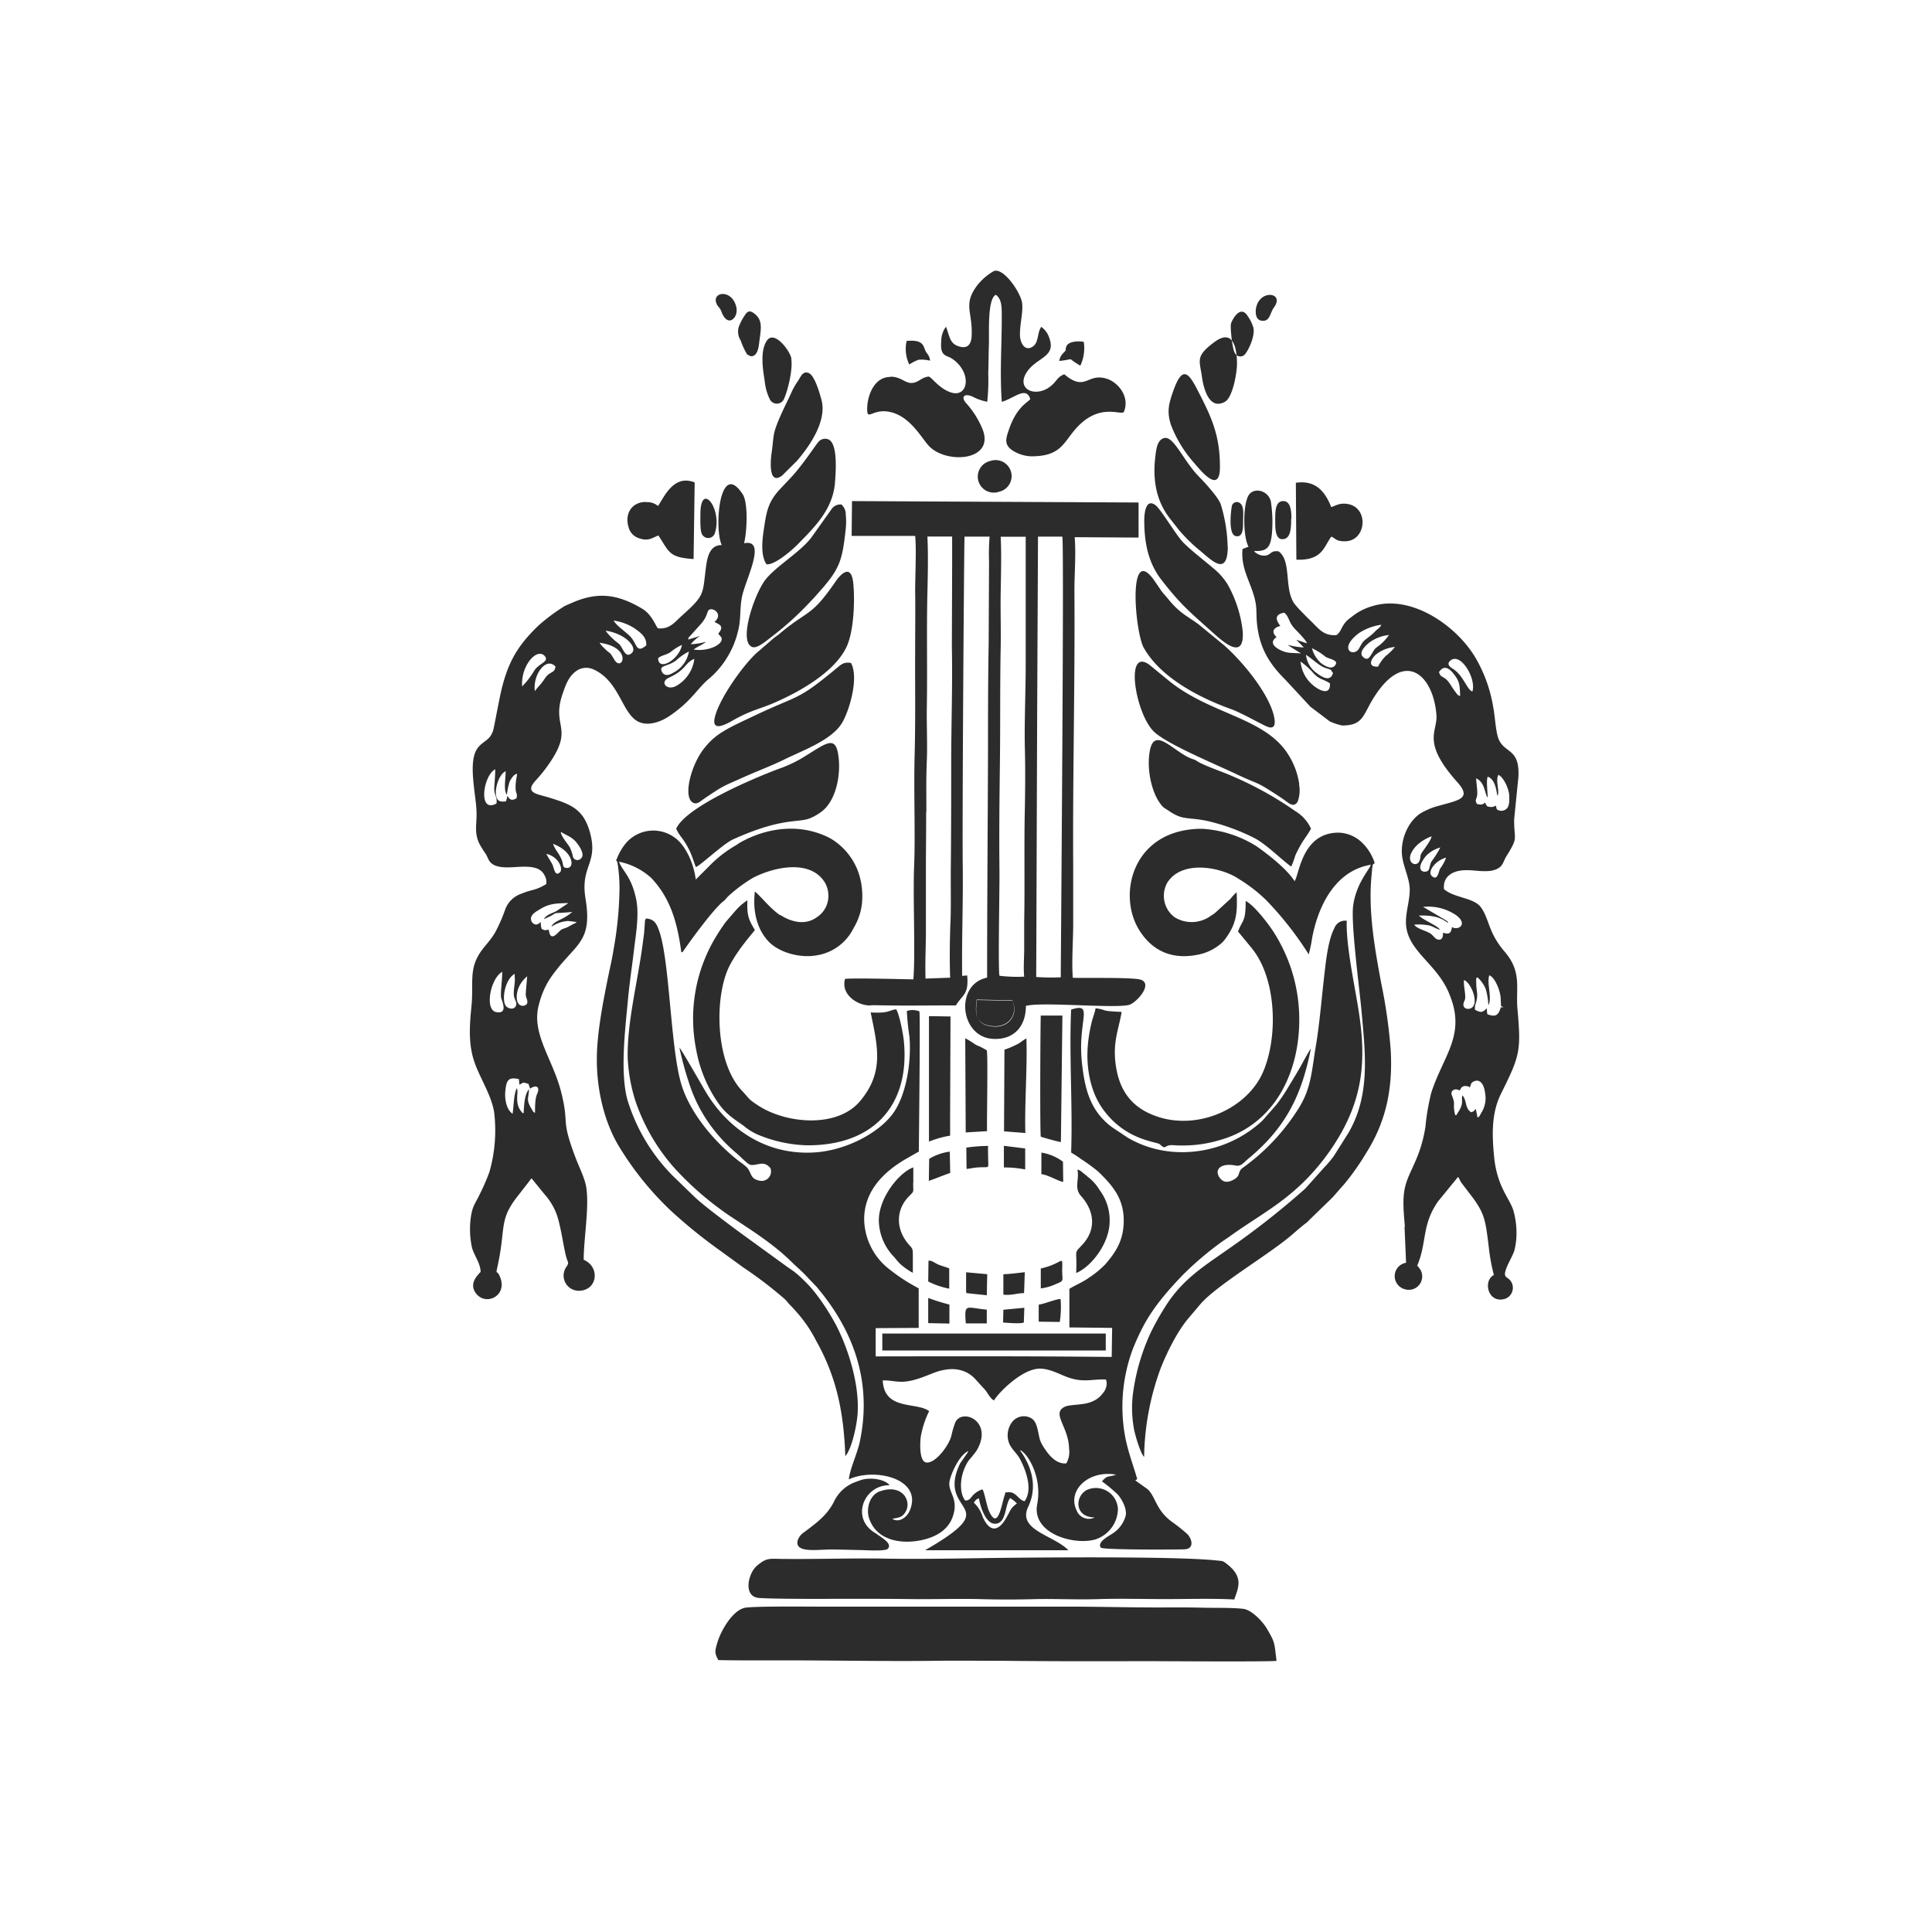 <svg id="Camada_1" data-name="Camada 1" xmlns="http://www.w3.org/2000/svg" viewBox="0 0 410 410"><defs><style>.cls-1{fill:#2c2c2c;fill-rule:evenodd;}</style></defs><path class="cls-1" d="M266.62,65.06c-.33,1.38-.16,3.23,1.68,3,1.24-.18,1.27-1.75,2.06-2.83,2.3-3.16-2.86-3.83-3.74-.13Zm-88.16,42a2.23,2.23,0,0,0-2,1l-4,5.62c-2.17,3.22-7.67,6.36-10,9.31s-5.89,13.33-2.76,14.33c1.11.36,3.34-1.68,4.1-2.22a65.68,65.68,0,0,0,8.41-7.68c.74-.74.92-1,1.54-1.69,4.48-5,5-6.73,5.73-13.52a14.09,14.09,0,0,0,0-3,2.74,2.74,0,0,0-1-2.21Zm-41.38-.54c-3,0-4.5,2.48-3.73,5.19a3.32,3.32,0,0,0,2.38,2.55c1.94.65,2.69-.15,4-.62,2.33,3.57,2.23,4.65,7.46,5l.23-16.26c-4.49-1.81-6.51,3.18-7.78,5a3.54,3.54,0,0,0-2.56-.81Zm126.72,4.11c0,1.2.08,3.55-1.61,3.12s-.84-6.18-.76-6.43a1.09,1.09,0,0,1,1.45-.7c1.25.54.92,2.57.92,4Zm-107.49-45c.25,1.78-1.88,4.06-3.22.49-.38-1-.72-.94-1-1.62-1.24-2.7,3.62-3.3,4.25,1.13ZM208.5,316.06a4.71,4.71,0,0,0-2,1.23c-.54.59-.75,1.19-1.68,1.13-1.42-1.83-1.13-5.83.84-8.6a22.25,22.25,0,0,0,1.6-2c3.63-6.16-3-9.07-4.52-6a20.45,20.45,0,0,0-.86,2.92c-.57,2.13-3.38,5.83-5.27,5.63-1.6-.17-1.36-4.28-1.21-5.46a20.05,20.05,0,0,1,1.78-5.45c-2.65-2-9.55-.05-9.85-6.51,1.45-.06,2.51.28,4,.28,3,0,6.13-1.79,8.14-2.32a12.18,12.18,0,0,1,1.53-.29,7.28,7.28,0,0,1,3.67.42,6.45,6.45,0,0,1,2.41,1.75l2,2.19c.69.9,1.05,1.74,1.85,2.22,1-1.7,6.16-6.93,9.94-6.75,2.32.1,4.32,1.42,6.24,2,3,.94,4.74.19,7.59.3a2.59,2.59,0,0,1,0,1.76,3.21,3.21,0,0,1-.71,1.21,5,5,0,0,1-2.12,1.66c-1.88.91-4.79.57-6,1.2-2.73,1.43.91,4.21,1,8.79a5,5,0,0,1-.58,3.18c-2.33.24-4-2.14-4.95-3.67a5.63,5.63,0,0,1-.81-2c-.37-1.63-.52-3.37-1.85-4a3.14,3.14,0,0,0-3.89.89,4.7,4.7,0,0,0-.62,4.56c.59,1.33,1.66,2.09,2.32,3.36,1.08,2.06,2.82,6.29.94,8.9-1.34-.31-1.82-2.08-3.47-1.91-.72.07-.49-.2-.78.7-.66,2-1.42,7.65-3.36,3.14-.42-1-.9-3.79-1.29-4.4Zm7.3,3a6.23,6.23,0,0,0-1.43-1.14c-1.15,1.38-.73,5.48-3.23,5.44-2,0-3.14-3.75-3.39-5.4-.66.25-.71.42-1.09.92a7.06,7.06,0,0,1,1.87,3c1.42,3.2,3.26,3.41,5.12.06.82-1.46.82-1.92,2.15-2.87Zm-33-5c-.36.12-.75.25-1.11.4a8.08,8.08,0,0,0-4.75,4.3c-1.48,2.85-3.66,4.43-6.28,6.39a3.32,3.32,0,0,0-1.4,1.83c-.56,2.65,4.1,1.85,7.08,1.85,2,0,4,.08,6.06.11,1,0,5.42.33,6-.26,1.12-1.17-1.6-2.52-2.6-3.32-5.37-3.07-2.51-10.27,3-10.17-1.16-1.42-4.37-1.66-6-1.13Zm10.17,6.71c-.46,1-2,2.52-3.61,1.55,1.43-.31,2-.27,2.71-1.31,1.59-2.3-.52-6.31-5.43-4.49-1.85.69-2.75,3.06-2.34,5.21,1.52,5.73,8,6.12,12.36,4.83,2.5-.73,4.61-2.18,5.48-4.57,1.53-4.18-1.26-5.32-.57-7.93.53-2.06,2.25-5.43,3.93-6.12-.18.48,0,0-.19.37l-1.56,2.24c-5.31,11.12,10.23,8.26-7.43,18.43h30.4c-3.07-3.2-10.9-4.22-8.51-9.24,2.95-6.18-1.58-11.67-1.78-12,1.25.25,4.86,5.29,3.68,11.49s7.74,8.76,12.31,7.47a6.91,6.91,0,0,0,4.82-6.5,4.68,4.68,0,0,0-6.62-4c-2.54,1.39-2.63,5.75,1.68,5.83a2.77,2.77,0,0,1-3.82-1.48c-2.07-4.25,2.52-8.64,8.37-7.61-1.65.62-1.75,0-3,1.43a29.45,29.45,0,0,1,3.42,2.86c.67.78,1.93,2.81,1.62,4.42a6.52,6.52,0,0,1-2.58,3.65c-.73.55-3.59,1.87-2.7,3.13.33.49,15.33.44,17.71.36,2.18-.07,1.67-2.16.68-3.2a33,33,0,0,0-3.37-2.68c-3.37-2.54-3.36-5.23-5.06-6.86l-2.65-1.89.42-.27c-.84-2.94-1.89-5.59-2.53-8.82A35,35,0,0,1,240.51,286c.57-1.38,1.06-2.48,1.71-3.78,2.21-4.46,5.48-8.23,9-11.87l.67-.65a68.13,68.13,0,0,1,7.54-6.27c.52-.36,1-.66,1.58-1.08,5.73-4.12,10.68-6.59,15.88-11.75a47,47,0,0,0,7.2-9.26c5.23-8.8,5.84-16.72,4.22-26.93-.87-5.53-2.69-13.81-2.51-19a2.38,2.38,0,0,0-2.62,1.56c-1.38,2.53-1.85,7.44-2.18,10.32-.54,4.65-1,10.28-1.76,14.69-.9,5.48-1,8.91-3.56,13.08a44.8,44.8,0,0,1-12,12.81c-1.08.79-.34,1.58-1.76,2.4-1.12.65-2.11.78-2.9-.11-1.47-1.67-.29-3.5,3.23-2.81,1.15.23,1.73-.69,2.56-1.37,7.77-6.39,11.39-13.2,13.37-23.44-.32.33-2.06,3.59-2.3,4-.88,1.53-1.59,2.68-2.39,4a36.85,36.85,0,0,1-2.58,3.85l-3,3.42a25,25,0,0,1-18.71,6.64,22.53,22.53,0,0,1-9.85-3l-3-2c-.26-.18-.56-.38-.87-.63-4.14-3.36-5.3-7.75-5.89-13.42-.93-8.93,2.69-12.74-2.28-11.15-.44,9.69.35,20.56,0,30.33.6.37,1.51.92,2,1.32a38.59,38.59,0,0,1,3.73,2.71c3.21,3.1,5.53,5.89,5.43,10.69-.08,3.83-1.54,6.29-3.91,9a20.14,20.14,0,0,1-3.54,2.9c-1.29.92-2.7,1.46-4.08,2.31v8.19l9.07.1-.09,6.16c-10.77-.09-17.57-.17-50.09-.11v-6l9.13-.05V273.4a38.23,38.23,0,0,1-6-3.87,13.7,13.7,0,0,1-5.57-10.77c0-6,4.13-10,8.6-12.67l3-1.71c0-1.29.34-28.82.12-29.75a3.86,3.86,0,0,0-2.66-.08A52.1,52.1,0,0,0,193,220c.43,5.11-.56,11.76-3.14,15.78-2.82,4.37-10,8.28-16.79,8.77-10.35.73-18.34-4.87-23-12.35-.85-1.36-5.5-9.61-5.89-9.87a69.78,69.78,0,0,0,2.52,8.87,31.22,31.22,0,0,0,3.94,7.43,33.49,33.49,0,0,0,5.53,6c.64.47,2.49,2.48,3.11,2.57,1.45.23,2.79-1.07,4.22.71a2,2,0,0,1-2.43,2.62c-1.93-.43-1.53-1.62-2.54-2.76a10.22,10.22,0,0,0-1.48-1.18c-5.23-4-10.73-10.39-12.55-16.79-2.23-7.85-2.4-26.08-4.62-32.26-.54-1.5-1-2.49-2.78-2.62a.6.6,0,0,0-.09.15l-.08.16s0,.1-.06.15a.88.88,0,0,0,0,.15l-.14,1.95c-.07,1-.19,1.61-.3,2.49-1,8-3.39,16.85-3.22,24.56a35.22,35.22,0,0,0,1.68,9.24,41.63,41.63,0,0,0,8.14,14,65.94,65.94,0,0,0,11.87,10.28c4.36,2.89,9.08,5.84,12.83,9.5,1.24,1.22,1.83,1.68,2.92,2.76l2.68,2.81c7.82,9.27,11.84,20.19,9.11,32.95-.51,2.37-2.12,5.79-2.3,7.88,5.51-2.59,16-.12,12.84,6.82ZM187.24,283h47.42v3.6H187.24V283ZM220.1,151.88l.18-38,5.16,0c.4,1.35-.25,80.71-.33,93.52a45.59,45.59,0,0,1-5.21-.07l.2-55.51Zm-23.51,20.43c0-3.74-.07-7.19.1-11,.14-3.28-.07-7.78,0-11.32.13-8-.07-16.48.12-24.21.09-3.77.19-8.11,0-11.92l5.25,0c0,2,0,3.67,0,5.86L202,137.13c.16,8-.11,15.59-.14,23.84,0,7.83,0,15.1-.08,22.89-.05,3.54.07,8.32-.07,11.71-.16,3.77-.21,8.28-.07,11.91l-5.23.19c-.12-3.95.12-7.37.08-11.15,0-4,0-8.08,0-12.1s.07-8.06.05-12.11Zm20.73,34.95a30.57,30.57,0,0,1-5.22-.19c-.32-1.56.05-18.81,0-22.28-.08-8,0-15.19.1-23.26s0-16.19.16-24c.07-3.82-.06-8,0-11.74s.19-8.17,0-11.89h5.31l0,27.21c0,5.55-.32,12.82-.17,18,.1,3.81.06,8.23,0,12-.2,7.75,0,16.46-.15,24.32,0,2,0,4.18,0,6,0,1.59-.19,4.2,0,5.85Zm-7.84.26c0-15.13.13-31.27.19-47.51,0-7.45,0-15.53.14-23.45l.08-17.51a42.83,42.83,0,0,1,.12-5.17l-5.32,0c-.09.42-.51,59.46-.38,70,.09,7.74-.22,15.27-.13,23.22l1.07-.1c.38,4.13-1,4.06-2.4,6.36-5,0-10,.08-15,0-1.16,0-2.25-.08-3.23,0-2.4.1-6.26-2.18-5.29-5.62,1.66-.22,12,.05,14.5.1.45-5.35-.11-17.65.16-24,.28-6.57-.1-16,.11-23.63.21-7.85.06-15,.11-22.31,0-4.16.06-8.33,0-12.49,0-3,.29-9.07,0-11.68l-13.48,0,.08-7.39,60.81.3,0,7.44L228.06,114c.31,3.69-.07,7.89-.05,11.6.13,19.56-.38,39-.26,58.45,0,4,0,8,0,11.91s-.35,7.83-.09,11.54c2,.11,12.93-.16,14.49.43,2.47.92-.75,4.61-2.37,5.26-2.37.94-18.74-.66-22.07.28,0,4.48-2.67,7.21-6.9,7-7.13-.29-8.27-11.6-1.32-13Zm.22,35.66c-.06.82,0,1.7,0,2.53,0,2.61.52,1.8-2.49,2.06-.8.07-1.33.24-2.09.29l-.05-4.52a34.44,34.44,0,0,1,4.67-.36Zm7.87,5a22.62,22.62,0,0,0-4.53-.43v-4.59l4.52.56,0,4.46Zm-15.92.74c-1.63.55-3,1.16-4.54,1.68l.08-4.68a11.39,11.39,0,0,1,4.37-1.53l.09,4.53Zm24,1.89c-.79,0-3.15-1.47-4.65-1.64l0-4.57a10.24,10.24,0,0,1,4.58,1.94l.05,4.27Zm-31.86.21c0,2.06.27,1.68-.86,2.82-2.82,2.84-2.88,6.88-.21,10.1.9,1.09,1,.78,1,2.6,0,1.19,0,2.37,0,3.57a13.54,13.54,0,0,1-2.73-1.93,14.57,14.57,0,0,1-1.06-1.21c-.32-.39-.78-.82-1.06-1.22A11.37,11.37,0,0,1,186.5,259c0-4.86,4.34-10.21,7.32-11.26l0,3.3Zm34.86-2.8c.56.07.83.42,1.35.82l.63.5c.18.16.12.12.3.27a9.47,9.47,0,0,1,2.4,2.71,10.61,10.61,0,0,1,2.15,6.83c-.11,4.76-4.09,9.59-7.1,10.8.25-5.29-.65-3.88,1.35-6.05,2.93-3.18,2.56-7.1-.33-10.3-1.51-1.67-.31-3.53-.75-5.58Zm-27.23,25.25a16.81,16.81,0,0,1-4.44-1.52l.06-4.4c.74-.11,1.33.51,2.2.86.57.23,1.72.54,2.2.78l0,4.28Zm15.91.95c-1.46,0-2.8.54-4.4.32v-4.33c1.55-.05,3-.26,4.55-.43l-.16,4.44Zm3.51-5.22c4.95-1.09,4.63-3.2,4.57.39,0,2.23.51,2.17-1.3,2.89a10.7,10.7,0,0,1-3.24.94l0-4.22Zm-11.42,5.67-4.31-.45-.09-.31V270l4.48.4-.08,4.44Zm73.5-29.32,3.29-5.22c4.59-8,3.54-16.58,2.76-25.42-.48-5.34-2.31-18.83-1.81-22.67.61-4.76,3.47-7.69,3.75-8.73-7.58,1.27-11.18,8.75-12.46,15.56a27.83,27.83,0,0,1-.72,3.46,71.11,71.11,0,0,0-9-11.48,32.36,32.36,0,0,0-5.87-4.54c-3.61-2.46-12-4.16-15.14.8a5.68,5.68,0,0,0,1.52,7.32,6.89,6.89,0,0,0,7.77-.32,6.78,6.78,0,0,0,1.39-1.07l2.76-2.53a8.37,8.37,0,0,1,1.28-1.36c.12,3.76.23,6.3-2.32,9.77a5.94,5.94,0,0,1-1.08,1.19,10.56,10.56,0,0,1-4.89,2.3c-5.36,1.09-9.62-.77-12.39-5.23-4.76-7.63-1.33-21.5,13.32-21.5a24.35,24.35,0,0,1,11.64,3.75c2.82,2,6.47,4.92,8,7.36,1-1.19,1.47-10.29,9.34-10.29a7.44,7.44,0,0,1,4.93,2.06,10.39,10.39,0,0,1,2.72,4.33c-.15.58-.32-.3-.5,1.13-.06.51-.1,1.15-.16,1.74-.71,7.44.7,15.39,2.08,22.76a110.59,110.59,0,0,1,2,14.12c.47,8.36-1.06,15.34-5.25,21.91a51.65,51.65,0,0,1-4.62,6.55c-.9,1-1.74,2-2.58,2.92l-4.89,4.74a4,4,0,0,1-.8.72c-1,.76-2.11,1.76-3.09,2.59-5,4.2-15.62,10.44-19.09,14.41l-2.54,3c-2.41,2.8-4.7,7.46-6,10.8a56.73,56.73,0,0,0-3.47,18.7c-.81-.77-2-4.9-2.19-6.14a24.76,24.76,0,0,1-.12-7.73,44.8,44.8,0,0,1,3.79-12.68c1-2,1.83-3.47,3-5.33,2.93-4.63,6.23-7.25,10.67-10.33l2.56-1.79A172.19,172.19,0,0,0,277,252.24l4-4.47a22,22,0,0,0,1.91-2.25ZM165.59,194.17c2.12,1.37,5.15,2.35,7.72.5a5.32,5.32,0,0,0,2.23-2.88,5.67,5.67,0,0,0-.45-4.44c-3-5-10.61-3.48-15.29-1.07a32.22,32.22,0,0,0-5.21,3.87c-.34.33-.36.4-.63.69a3.25,3.25,0,0,1-.6.54c-2.22,1.92-6.46,7.72-8.17,10.19-.29.42-.24.43-.6.54-.85-6.41-2.34-11.52-6.37-15.78a14.27,14.27,0,0,0-6.85-3.46c.68,1.95,2.64,3.06,3.64,8,.67,3.29-.09,7.49-.46,10.66-.41,3.49-.94,6.93-1.26,10.33-.6,6.43-1.72,15.54-.18,21.4a38.92,38.92,0,0,0,9.66,16.26l4.52,4.38c1.8,1.78,7.42,5.94,9.64,7.59L167,268.8c.57.4,1.08.73,1.67,1.18a18.43,18.43,0,0,1,1.51,1.33,26.13,26.13,0,0,1,2.82,3.05,48.15,48.15,0,0,1,4.51,7c2.62,5.17,4.88,12.51,4.49,18.6-.15,2.44-1.24,7.53-2.61,9.06-.34-9.31-1.82-16.75-6.26-24.62a28.13,28.13,0,0,0-4.17-6.06c-.66-.76-1.1-1.19-1.64-1.76a7.83,7.83,0,0,0-.79-.9,87.85,87.85,0,0,0-8.81-6.72l-4.94-3.59a108.32,108.32,0,0,1-10.45-8.47,65.48,65.48,0,0,1-10.83-13.38c-3.37-5.45-4.88-12.49-4.84-18.85,0-5.31,1.33-12.13,2.38-17.3.41-2,.87-3.93,1.17-5.88a77.74,77.74,0,0,0,1.25-12.39,32.39,32.39,0,0,0-.43-6c-.26-.92-.46-.06-.07-1a11.71,11.71,0,0,1,2-3.32,7.65,7.65,0,0,1,10-1.18c2.37,1.5,4.25,5.44,4.69,9.05l3.41-3.41a25.59,25.59,0,0,1,4.95-3.76c.37-.21.6-.39,1-.65,6.06-3.42,13.23-4.11,19.27-.88a13.67,13.67,0,0,1,6.07,7.74,15.84,15.84,0,0,1,.58,5.95,12.62,12.62,0,0,1-1.77,5.28,10.53,10.53,0,0,1-7.93,5.83c-3.74.65-8.09-.78-10.12-2.94-2.37-2.52-3.42-6.19-2.92-10.61,1,.7,3.25,3.62,5.34,5Zm132.47,66.1.33,7.71a2.87,2.87,0,0,0-.23,5.62,2.84,2.84,0,0,0,2.84-4.71s-.1-.36-.17-.2-.05-.06-.08-.1c2.13-5,.9-8.61,4.46-13.68l4.22-5.16c.18.25.46.88.64,1.17l2.29,3c2.75,3.64,2.9,5.22,3.57,10.65a41.4,41.4,0,0,0,1.09,6c-2.45,1.29-1.16,6.32,2.54,5a2.49,2.49,0,0,0,1.19-3.47c-.75-1.39-2-.62-1-3.15.42-1.07,1.19-2.35,1.6-3.48a15.06,15.06,0,0,0,.46-4.44,17.38,17.38,0,0,0-.64-4.12c-.8-2.64-3.46-5-4.09-11.37-.46-4.62-.6-9.28,1.43-13.38,4-8.07,4.33-9,3.52-18-.4-4.42,1-7.84-2.68-12.15-3.59-4.16-3.21-6.84-5.08-9.47-1.48-2.07-5.85-2-7.84-3.87-.27-2.78,2-4,4.69-4,2-.09,5.36.86,7.21-.68.67-.56.83-1.44,1.27-2.15,2.74-4.4,1.67-3.35,1.73-8l.89-8.88c.4-6.68-3.4-4.8-4.42-8.84-.45-1.78-.54-4.08-.92-6.09a30.58,30.58,0,0,0-3.61-10.19c-4-7-13.75-13.78-22-11.22a12.39,12.39,0,0,0-4.58,2.41,5.46,5.46,0,0,0-1.67,1.74c-.58,1-.59,1.33-1.37,2-2.63.24-3.76-1.3-5.1-2.62-.72-.72-1.31-1.26-2-2a22.79,22.79,0,0,1-1.83-2c-2.3-3.22-.55-9.05-3.37-11.14-1.73-.23-1.53.65-2.69.88a2.84,2.84,0,0,1-2.08-.53c-.45-.34-.1.1-.42-.45,2.9.2,3.49-1,3.76-3.64a28.82,28.82,0,0,0-.24-6.94c-.59-2.11-3.15-2.9-4.46-1.55-1.53,1.59-1.48,9.15-.26,11.23l-.72.29-.55.19c-.47,4.54,2.15,7.5,2.82,11.73.16,1,.11,2.47.2,3.63.43,5.28,2.41,8.77,6,12.33l5.38,5.8,4.1,3.1a12,12,0,0,0,2.63.88c4.64,0,4.34-2.27,6.93-6.25,6.5-10,12.44-4.35,13.08,4,.29,3.63-3.27,5.65,4.43,14.27,3.33,3.72,0,3.84-4.78,5.26a15.23,15.23,0,0,0-3,1.35c-2.68,1.73-4.35,5.64-3.93,9.09.28,2.24,1.54,4.72,1.61,6.86.08,2.46-.89,5-.79,7.45.23,5.73,6.28,8.31,9,14.48.23.52.4,1,.59,1.5,2.85,8-1.73,12.22-4.23,19.95a48.77,48.77,0,0,0-1.24,7.27c-1.07,6.72-3.54,9.23-4.35,12.88-.57,2.57-.21,5.71,0,8.31ZM197.36,76.54a7.38,7.38,0,0,0-2.45-.19,10,10,0,0,0-1.95,1,7.69,7.69,0,0,1-.56-5c4.09-.36,3.41,1.45,4.29,2.6a2.55,2.55,0,0,1,.67,1.56ZM230,72.6a8.67,8.67,0,0,1-.74,5c-3.22-1.86-.78-1.38-4.48-1a3,3,0,0,1,.8-1.6c1.1-1.17.23-.33.77-1.58.44-1,2.57-1.09,3.65-.87ZM188.9,80c-3.38,0-4.83,3.93-4.87,6.66s.91.26,4.22.66c4.6.57,7.1,5.33,8.78,7.21,3.57,4,13.94,3.38,11.57-3.21a18.84,18.84,0,0,0-3.51-5.7c-1.26-1.33-.5-2.24,1.26-1.47a11.24,11.24,0,0,0,3.16,1.11,43.93,43.93,0,0,0,.21-6c.07-2,.07-4.34.14-6.13.09-2.41-.37-9.74,1.48-10.57,1.34,1,1.24,2.84,1.25,4.85,0,6.11-.43,11.5,0,17.86,2.55-.68,5.16-3.44,6.05-.58-.42.66-2.9,1.57-4.56,6.56-.61,1.82-1,3,.6,4.21a7.83,7.83,0,0,0,4.15,1.38c6.37,0,6.8-2.9,9.59-6,4.92-5.41,9.37-2.66,10.07-3.4,1.39-3.28-1.31-6.52-3.94-7.16-3.92-1-4.26,2.89-8.7-.86-1.3.56-1.35,1-2.23,1.93-3.09,3.3-8,1.66-5.91-2.08,2-3.45,6.44-3.32,5-7.44a4.55,4.55,0,0,0-1.73-2.46c-.88,1.11-.5,3.3-1.78,4.16-1.73,1.19-2.75-.82-2.75-2.51,0-2.58.67-4.49.47-6.62s-3.86-7.65-6-6.88a12.11,12.11,0,0,0-3.56,3.07c-3,4-1,5.55-1.15,10.32,0,2-.73,3.36-3,2.5-1.74-.66-1.74-2.35-2.46-4.07a5,5,0,0,0-1,3.08c-.31,3.3,1.12,2.91,2.28,3.69,4.33,2.9,3.52,8.47-.32,7.14-2.45-.84-4-3.2-4.62-3.34-1.73.17-2.28,1.54-4,1.34-1.14-.13-2.09-1.31-4.1-1.31Zm82,272.47c-.49-3.95-.28-3.85-2.08-6.9-.84-1.42-3.18-3.94-5-4.15-2.41-.28-6-.18-8.51-.24-3-.08-6.05-.06-9.1-.05-5.91,0-11.47-.13-17-.17H175.36c-3.63,0-14-.13-17,.19-2.77.3-5.39,4.9-6.14,7.47-.53,1.81-.59,2.21.23,3.68,4.93.1,10.19.05,14.86.06,10,0,21.21.22,31,.09,4.51-.06,10.08,0,14.76,0,9.78.11,20.33.1,30.12.07,2.71,0,25.92.17,27.72-.06Zm-9-12.94c.77-2.37,2.17-4.69-1.4-7.52-1.05-.83-.9-.71-2.36-.86-7.89-.85-33.63-.65-42.06-.58-9.54.07-18.87.36-28.4.19-7.08-.12-14.11.14-21.21.07-3.13,0-3.69-.4-5.87,1.48-1.85,1.59-3,6.59.55,6.81,4,.24,13.65.18,17.82.17,4.72,0,9.62,0,14.39.06s9.74-.11,14.51,0c3.86.12,8,.12,12,0,4.21-.08,9,.16,13.44,0,4.27-.14,9.47,0,14,0,4.79,0,9.91-.16,14.57.08Zm3.89-138.13-3.06-3.72c1-2.66,1.62-1.89,1.62-6.48,1.82.88,5.13,5.22,6.19,7a34.3,34.3,0,0,1,5.15,16.67c.51,11.95-4.82,23.74-16.87,27.08a26.84,26.84,0,0,1-7.7,1.14c-.7,0-1.31,0-2-.06-2.15-.17-1.55,1-2.7.07l-.1-.1-.1-.09a.43.43,0,0,0-.1-.09c-.87-.6-7.46-.86-12.21-7.65-2.62-3.76-3.53-9-3-13.93a33,33,0,0,1,.62-3.71,17.38,17.38,0,0,1,.49-1.82,14.6,14.6,0,0,0,.49-1.75c2.8.42.68.57,5.52.78-.58,3.63-2,6.45-1.21,11.53.84,5.55,3.67,9.06,9.06,10.78,8.7,2.77,18.86-1.92,22.16-9.56,3.24-7.48,2.82-19.68-2.23-26.05Zm-81,13.46c4,.21,3.8-.49,5.39-.67.67,1,1.48,5.21,1.62,6.63,1.41,13.89-6.61,22.34-20.56,22.23a28.8,28.8,0,0,1-10.64-2.36,12,12,0,0,1-2.78-1.78c-2.83-2-4.26-2.78-6.5-6.54a28.7,28.7,0,0,1-3.59-9.67,33.56,33.56,0,0,1,4.54-24.46c.5-.81,1.3-2,1.85-2.71l2-2.31a12.41,12.41,0,0,1,2.49-2.17c-.12,3.26.26,4.11,1.58,6.3-.33.58-3.55,4-5.44,7.75-3.1,6.23-3.12,20.2,2.73,26.39,1.65,1.75,1.21,1.7,3.58,3.22,5.88,3.76,16.66,4.75,21.5-1.08,5.1-6.13,3.7-11.52,2.21-18.77Zm30.09-2.48c1.27,3-.78,5.69-4,5.48-4.3-.3-3.83-3.33-3.55-5.64l7.52.16Zm60.85-45.88a15.77,15.77,0,0,0-2.18-6.11c-4.8-8.06-16.27-8.63-25.19-15.68L243.82,141c-5.24-3.63-2.82,10.69,1.15,14.35,2.9,2.68,13.21,6.92,17.54,9,5,2.34,3.75,1.32,7.93,4,.82.52,1.63,1.06,2.38,1.61s1.79,1.47,2.56.16a6.7,6.7,0,0,0,.3-3.63Zm-95.13-25.81c-1.44-.24-2,.24-2.92,1-8.77,7.3-7.85,5.53-18,10.39-2.54,1.22-5.88,2.65-7.94,4.36a13.3,13.3,0,0,0-2,2c-3,3.44-4.88,10.56-2.74,11.86.83.51,1.49-.13,2.21-.65l.56-.39c4.06-2.72,3.54-2.3,7.86-4.25,2.63-1.19,5.95-2.44,8.6-3.73,4-2,10.14-4.11,12.43-7.81,1.55-2.53,3.68-9.64,1.93-12.79Zm65.72-15.51-1.55-2.25c-5.5-7.44-3.89,11.25-2.05,14.53,3.61,6.43,12,10.67,18.46,13,2.37.84,6.81,3.44,7.93,3.82,1.55.51,1.54-.91,1.28-2.14-1-4.8-6.53-11.57-10.53-15.13l-5.3-4.35c-.69-.57-1.6-1.11-2.34-1.64a17,17,0,0,1-4.11-3.65c-.6-.78-1.23-1.38-1.79-2.17Zm-94.64,27.13c.91-4.11,6.47-11.78,9.27-14.07l3.14-2.72c.46-.4.72-.5,1.19-.9,6.27-5.31,6.76-3.51,12.05-11.22,1.2-1.74,3.33-3.76,3.75.38.35,3.51.17,10.2-1.48,13.61-2.6,5.35-10.06,9.5-15.44,11.82-2.8,1.2-4.91,1.58-8.27,3.47-1,.54-5,3.1-4.21-.37ZM147.71,184c1.23-.59,5.86-5,7.92-5.9,10.54-4.75,13.75-3.39,16.33-4.48a10.72,10.72,0,0,0,2.18-1.23c3.41-2.35,4.47-8.44,3.68-12.61-.74-3.93-3-1.64-8,1.32a28.6,28.6,0,0,1-4.7,2.11c-5.28,2-19.54,8-21.63,12.66a10.37,10.37,0,0,0,1.26,2c2.1,2.86,2.47,5.27,2.94,6.13Zm130.51-8.13a8.36,8.36,0,0,0-3.31-3.72,74.33,74.33,0,0,0-13.39-7.44c-2.09-.94-5.9-2.18-7.46-3.17a2.84,2.84,0,0,0-.95-.45c-3.94-1.34-8-7.07-9.07-1.91-.78,3.88.33,8.81,2.11,11.25.8,1.11.85.93,1.93,1.67,3,2.05,3.92,1.24,8.09,2.11a43.93,43.93,0,0,1,10.13,3.69c2.51,1.33,6,4.84,7.72,6a18.45,18.45,0,0,0,.84-2.29c.31-.72.62-1.3,1-2,.73-1.39,1.6-2.33,2.35-3.74Zm-14.51-42a26,26,0,0,0-3.17-9.81,13.42,13.42,0,0,0-3-3.42c-1.79-1.56-5.53-4.39-6.87-6-1.5-1.82-4.47-6.72-5.45-7.43-2.11-1.55-2.38,1.77-2.39,3.21,0,5,.94,9.13,3.62,12.6,4.21,5.44,6.23,7,11.12,11.4,2.4,2.15,6.58,5.7,6.15-.55ZM201.64,241a21.47,21.47,0,0,0-4.5,1.27l0-26.63,4.57.07-.08,21v1.52l0,2.81Zm23.48,1.36c-.31,0-4-1-4.25-1.15-.21-1.48-.08-24.83,0-25.69l4.59,0-.32,26.81Zm35.41-126.17a33,33,0,0,0-1.45-9.11c-.4-1.4-3.53-4.82-4.65-5.94C251,97.62,249,92.25,246.92,93c-1.29.46-1.53,2.17-1.71,3.62-.61,4.79,0,9.15,2.67,12.88.24.34.32.45.57.76l1.75,2.22a34.71,34.71,0,0,0,4,4c2.48,1.93,6.24,6.34,6.36-.33Zm-97.86,3.56c-1.49-2.15-.76-6.14-.42-8.42.49-3.22,1-5,3.14-7.38l2.57-2.72c2.4-2.59,5.19-6.89,5.76-7.5a1.86,1.86,0,0,1,2.06-.49c2,.81,1.62,6.6,1.42,9.1-.43,5.75-4.28,9.47-7.95,13.22-1.19,1.21-4.88,4.41-6.58,4.19ZM217.6,240.44l-4.53-.35.09-17.34a15.46,15.46,0,0,0,2.42-1c1-.43,1.34-.92,2.24-1.38.21,6.18-.42,14.41-.22,20.09Zm67.78-125.57c-1.78,0-1.81-.49-2.84-1-1.57,2-1.8,5.13-7.43,4.9L275,102.45c4.1-.58,6.15,1.7,7.51,5.17,1.28-.48,2.1-1,3.85-.59,4.2,1.09,3.49,7.84-.95,7.84ZM204.94,240.33l-.1-20a19.59,19.59,0,0,1,2.26,1.41,13.45,13.45,0,0,1,2.31,1.16c.27.91,0,14,.05,17.15l-4.52.27ZM258.89,99.1c0-6.76-1.78-10.57-4.74-16.29-2-3.93-3.31-5.27-5.27.45-.86,2.5-1.26,4.08-.43,6.78a26,26,0,0,0,4.64,7.83c1.23,1.34,5.8,7.52,5.8,1.23Zm-95.14-3c-.24,1.65-.71,7,2.23,4.82l3.14-3.11c2.7-3.14,6.43-8.5,5.2-13-.4-1.44-1.44-5.15-2.71-5.65s-1.68.82-2.25,1.65a15.31,15.31,0,0,0-1.49,2.67c-1,2.19-3.3,6.55-3.66,8.84-.19,1.22-.26,2.5-.46,3.76Zm91.34-16c.21,1.54,1.27,7.15,4.85,5.17,1.65-.91,2.54-6,2.57-8,0-2.88-.58-7.78-4.76-4.7s-3.16,3.86-2.66,7.52Zm-87.18-4c.39,2.27-.73,6.76-1.49,8.45a1.66,1.66,0,0,1-3,.29,11.13,11.13,0,0,1-1.14-4c-.41-2.56-1-6.37.45-8.53,1.59-2.41,5,2.26,5.21,3.77Zm145.31,89.06c2,.87,1.82,3.39,2.49,4.09,0-1.16-.34-3.54,0-4.42,1.79.59,1.87,3.53,2.08,4.07.53-1-.49-3.24.19-4.46,1,.4,2.26,2.83,2.31,4.53,0,1,.09,2.19-.69,2.76a1.68,1.68,0,0,1-1.4.28c-.78-.2-.54-.47-.78-1.07a1.55,1.55,0,0,1-1.31.28c-.41-.06-.38,0-.65-.3l-.32-.61c-.51.5-.85.5-1.69.31-.64-1,.1-1,.05-2.4,0-.88-.19-2-.25-3.06ZM152.41,134.48c1.63-1.85-.29-2.08-.77-2.52,1.84-1.54-.18-3.06-1.11-2.58-.61.32-.17,1.35-2.09,3.37l-1.88,2.1c-.4.45-.41.27-.51.89.8-.31,1.84-.51,2.6-.85a8.84,8.84,0,0,0-2.06,1.82,12.89,12.89,0,0,0,3.2-.51c-.37.47-2,1.11-2.57,1.64,2.92.51,6.58-1.09,5.84-2.62l-.65-.74ZM311.9,230.8c.23-.39.16-.93.71-1.23,1.69-.91,2.41,1,2.56,2.47a5.76,5.76,0,0,1-.85,4.17,5,5,0,0,1-.33.61c-.24.3-.1.16-.44.32l-.36-1.8c-.56.5-.16.41-1,.7-1.23-.81-.93-2.15-1.59-3.25-.16-.28-.12-.19-.25-.31-.25.69.14,1.37-.33,2.5a6.15,6.15,0,0,1-.62,1.1c-.32.48-.2.61-.58.56a7.2,7.2,0,0,1-.25-2.5c-.07-1.2-.75-1.87-.5-2.41s.9-.75,1.71-.3c.16-.21.29-1.14,1.49-.93.87.15.36.07.6.3ZM306.22,198c.06.85-.22,1.68-1.25,1.34-.39-.13-.94-.92-1.43-1.24-.88-.58-2.89-1-3.42-1.87a11.76,11.76,0,0,1,3.22.17c.94.28,1.45.74,2.27.89-.78-1-3.31-1.87-4.51-3,2.8-.06,4.51.27,6.18,1.59-.11-.43.16-.11-.41-.56L302,192.45a10.62,10.62,0,0,1,4.86.64c5.42,2.19,3.1,4.63,1.27,3.66-.21,1.34-.59,1.59-1.86,1.2Zm-30.11-59.33c-2-.17-2.79.06-4.39-.71-1.35-.66-2.37-1.71-.81-2.75-1.86-1.82.8-2.38.8-2.38-1-1.28-1.27-2.45.82-2.81,1.05.82.86,1.85,2.13,3.29.48.55,2.52,2.48,2.68,3.21l-2.25-.75,1.4,1.42.09.11.1.1a15.51,15.51,0,0,1-3.37-.55c.23.25,2.17,1.43,2.8,1.82ZM122.38,195.75s-.12,0-.14-.06-1.51-.24-1.8-.24a7.21,7.21,0,0,0-3.41,1.21c.25-.78,1.26-1.18,2.12-1.63a11,11,0,0,0,2.3-1.49c-5.7.48-1.9-.23-6.06,1.52.65-1,1.68-1.2,2.65-1.69l2.58-1.73c-2.66.07-4.08.1-6,1.3-.6.36-1.85,1-1.94,1.9a1.31,1.31,0,0,0,.69,1.27c.7.26,1-.17,1.44-.43a2.86,2.86,0,0,0,.16,1.47c.91.39.48.24,1.5.16.32,2.85,1.94.51,2.56.05.42-.31,1-.37,1.6-.7a15.76,15.76,0,0,1,1.79-.91Zm196.07,18.16c-.53,1.74-1.24,1.9-2.81,1.33a7.42,7.42,0,0,1-.12-1.28c-.88.91-1.21,1-2.5.34-.18-1.36.64-1.67.42-3.78a14.45,14.45,0,0,1-.16-1.9c0-.72-.11-1.33.34-1.14a7,7,0,0,1,1.64,2.3,14.23,14.23,0,0,1,.58,3.32.3.3,0,0,0,.07.15c.75-1.65-.45-4.73.15-6.28,1.26.52,2.33,3.34,2.41,4.89.1,2.12-.06,1.53.59,1.88H319c-1.55.4.53-.39-.53.16ZM112.49,231l-.35-1c-1.36-.32-.74-.4-1.92.18l-.1-1.17c-2.26-.52-2.66.25-2.88,2.52-.18,1.88.29,4,1.54,4.83.26-1.65.23-4.17.9-5.42.46.88-.58,3.06.93,4.92.28.33.12.26.51.4.11-1.86.18-4,1.14-5.11-.05,2-.7,2.14.56,4.19.3.5.33.69.72.82,0-1.26,0-3,.42-3.95.73-1.51-.12-2.14-1.47-1.18Zm89,49.88-4.51-.09v-5.35a42.14,42.14,0,0,0,4.5,1.41v4Zm23.38-.34-4.44-.06,0-3.61c1.27-.18,3.69-1.21,4.64-1.2a20.42,20.42,0,0,1-.17,4.87Zm-7.6.12c-.79.32-3.59.05-4.4,0l.06-2.71,4.45-.42-.11,3.12Zm-7.83.18-4.48,0c-.36-4.38,0-3.33,4.45-2.91l0,2.94Zm5.39-68.55c1.27,3-.78,5.69-4,5.48-4.3-.3-3.83-3.33-3.55-5.64l7.52.16ZM266,69.6c.33,1.55-.8,4.27-1.68,5.43a1.29,1.29,0,0,1-2.26-.12c-.57-.82-1-5.5-.84-6.18s2-4.36,3.64-1.53A7.74,7.74,0,0,1,266,69.6Zm-109.17-.38a3.44,3.44,0,0,0,.34,3,15.3,15.3,0,0,0,1.39,3l.73.37c1.65.14,1.75-2.41,1.88-3.34.33-2.47.71-4.28-1-5.64-.88-.69-1.44-.77-2.1.28a12,12,0,0,0-1.24,2.34ZM274,110.12c0,1.53,0,3.84-1.38,4.23-2,.56-2-2.17-2-3.71,0-1.72-.08-4.06,1.44-4.28,1.9-.27,2,2.24,2,3.76Zm-62-5.76a3.4,3.4,0,1,1-1.82-6.54,3.4,3.4,0,1,1,1.82,6.54ZM107.7,168.88c.46.84.86,1.09,1.89.56.45-1.51-.73-.66.17-5.21-.67,0-1.29,1-1.62,1.66a15.6,15.6,0,0,0-.57,2.74c-.77-.84-.23-3.57-.27-4.95-1.75.72-3,5.75-1.19,6.35a2.79,2.79,0,0,0,1.29,0l.3-1.16Zm-1.16,37.38c-2.45,1.38-3.78,8.07-1.21,8.53,2.72.48,1-2.72,1-3.16-.13-1.14.26-3.74.26-5.37Zm205.92-59.51c-1.15-.36-1.89-3.45-4.2-4.86-.71-.43-1.32-1.07-.38-1.77,2.2-1.65,5.46,4,4.58,6.63Zm-19.32-14.17a2,2,0,0,1-.67.83l-.41.35-.47.47c-.21.2-.49.46-.82.72-1.55,1.22-1.45,1-2.32,2.6-1.09,2.07-4.67.24,0-3.24a11.63,11.63,0,0,1,4.7-1.73Zm-156,4.42c.18-1.9-1.46-2.9-2.46-3.64a10.84,10.84,0,0,0-4.46-1.66c.75,1.21,2.1,2,3.42,3.26,1.59,1.52,1.28,3.9,3.5,2Zm10.21,2.83a7.67,7.67,0,0,1-3.84,5.73c-2,1.11-3.59-.82-1.56-1.74,3.78-1.73,3.25-3.09,5.4-4Zm131,5.33a7.38,7.38,0,0,1-2.35-4.77,15.52,15.52,0,0,1,2.83,2.58c1.31,1.31,2,1.12,3.4,2.05.17,2.64-2.21,1.66-3.88.14Zm-167.54.5a16.9,16.9,0,0,0,2.57-3.35c1-1.55,3.26-1.89,2.22-3.09-1.64-1.87-5.12,2.05-4.79,6.44Zm-5.45,24.85c-4,2.22-2.83-5.95-.27-7.26,0,1.42-.11,2.41-.19,3.76-.12,1.85.68,1.91.46,3.5Zm3.91,37.17c0,1.4-.42,2.91-.15,3.93.17.63.73,1.31.28,2s-1.4.43-1.87.05c-1.23-1-.47-5.8,1.7-7l0,1Zm199.32-64.55c1.15,1.5,1.2,2.22,1.28,4.57-.55-.19-.41-.07-1.17-1.08s-1.28-2.2-2.18-2.74c-.74-.44-.91-.45-1.14-1.27,1.09-1.56,2.17-.83,3.21.52Zm-162.39-4.87a6.21,6.21,0,0,1-3.37,4.52c-2,1.28-2.64-.46-2.48-.93.22-.64,1.75-.64,3.09-1.67a12.07,12.07,0,0,1,2.76-1.92Zm-17.64-4.42c4.33.69,6.75,3.61,5.52,4.74-1.44,1.31-1.85-1.21-2.78-2a14,14,0,0,1-2.46-2.3,3.07,3.07,0,0,1-.28-.42Zm166.2.92a10.46,10.46,0,0,1-2.73,2.7c-1,.83-1.4,3.31-2.79,1.93-1.05-1,.78-2.6,1.43-3.09a8.49,8.49,0,0,1,4.09-1.54Zm9.05,42.72c-.1.81-1.47,2.58-1.95,3.28-.7,1-.23,1.06-.66,2-.72,1.6-3.74-.07-.52-3.37a9.17,9.17,0,0,1,3.13-1.91ZM282.89,142.8c-.56,2.1-2.5.77-3.52,0a5.45,5.45,0,0,1-2.22-3.84c1.89,1.27,2.85,2.41,4.32,2.86s.76.24,1.42,1Zm-165-1.33c-.29,1.65-1.11.71-2.38,2.68-.74,1.13-1.31,1.54-2,2.52-.5-3.38,2.35-7.44,4.39-5.2ZM119,176.54c.06.93,1.47,2.52,1.91,3.25a8.12,8.12,0,0,1,.67,2,1,1,0,0,0,1.72.38c1-.88-.63-3-1.07-3.5-.88-1.06-2-1.4-3.23-2.13ZM310.67,208c.87.16,2.29,2.47,2.28,4.44s-1.93,1.91-2.28,1.21.19-1.12.26-1.8c.1-1.09-.34-2.46-.26-3.85Zm-198.79-.81c-2.61,2.13-2.57,5.33-1.66,6a1.14,1.14,0,0,0,1.59-.14c.32-.53-.15-1.23-.23-1.81-.06-.39.25-3.26.3-4.06Zm193.8-27.39a18.77,18.77,0,0,1-1.89,3c-.36.65-.37,1.46-.62,1.84-.53.79-3.35.46-.55-3a6.78,6.78,0,0,1,3.06-1.8Zm-178.44-43.4c7.15,1,4.78,6.27,3.17,3.65-1.31-2.14-.61-.92-2.11-2.43a5.67,5.67,0,0,1-1.06-1.22Zm-9.89,42.67c4.36,1.61,4.71,5.23,2.92,5.12-1.09-.07-.53-.7-1.24-2.12-.84-1.66-1-1.34-1.68-3ZM280.11,140.5a6.41,6.41,0,0,1-1.69-2.93,12.63,12.63,0,0,1,2.84,1.78c.72.53,3.1.7,2,1.93-.87,1-2.61-.29-3.19-.78Zm-135.39-3.64a9.9,9.9,0,0,0-2.39,1.51c-.9.64-2,.68-2.66,1.31,0,2.9,4.5.3,5.05-2.82Zm151.31.43a11,11,0,0,1-1.95,1.91,8.9,8.9,0,0,0-1.64,2.27c-2.48.13-1.33-1.86-.39-2.61a7.62,7.62,0,0,1,4-1.57ZM306.89,182a9.38,9.38,0,0,1-1.28,2.35c-.31.54-.53,2.8-1.81,1.49-.9-.91.84-3.25,3.09-3.84Zm-190.95-.8c2.59.58,3.61,3.18,2.92,3.88-1.11,1.13-1.31-1-1.64-1.64s-.87-1.43-1.28-2.24Zm37.26-65.46c-1.71-3.31-.56-18.64,4.48-10.74,1.12,1.95.83,8,.22,10.29,4.89-1,.46,7.4-.39,11.14-.57,2.47-.22,5.05-.88,7.46a19.05,19.05,0,0,1-2.32,5.64,18.7,18.7,0,0,1-3.72,4.4c-2.6,2.09-3.76,4.83-8.6,8.07-1.82,1.22-4.42,2.12-6.42,1.2-3.59-1.64-4-8.54-9.54-11.1a3.68,3.68,0,0,0-3.25,0c-2,1.1-2.67,3.1-3.34,5-2.42,6.87,2,7.12-2.12,13.77a32,32,0,0,1-3.61,4.73c-2.51,2.68.27,2.88,2.66,3.61,4.86,1.48,7.51,2.5,8.87,7.6,1.72,6.45-2.09,6.94-1,13.79,1.6,9.64-2.17,9.52-7.26,16.7a17.89,17.89,0,0,0-2.58,5.75c-1.82,6.33,3,11.64,4.79,19.11,1.64,6.77-.26,5.08,3,13.65.68,1.79,1.93,4.28,2.22,6.13.66,4.21-.49,10.52-.55,15.34.34.31,0,0,.44.28,2.92,1.61,2.44,6-1.08,6.34a3.22,3.22,0,0,1-3.06-5c.67-1,.38-.81,0-2.17-.64-2.34-1.19-7.07-2.21-9.49a13,13,0,0,0-2.34-3.73l-2.79-3.43a1.45,1.45,0,0,0-.27.28c-.09.11-.24.32-.32.43l-2,2.57c-4.19,5.18-3,6.58-4.27,13.51-.91,4.78-.69,1.95.19,4.19,1.62,4.14-3.43,6.3-5.35,3.1-1.06-1.77.25-3.27,1.2-4.24-.09-2-1.32-3.31-1.84-5.16a18.48,18.48,0,0,1-.29-6.07c.36-2.82.92-3.11,1.87-5.11a44.88,44.88,0,0,0,2.13-4.9,32.14,32.14,0,0,0,1-12.61c-.52-3.42-2.85-7.07-4-10.16-1.5-3.91-1.27-7.95-.82-12.33.5-5-.64-7.86,2-11.65.85-1.23,2-2.33,3-4a34,34,0,0,0,2.14-4.86,5.53,5.53,0,0,1,3.57-3.45c2.21-.94,2.67-.52,5.16-2a2.76,2.76,0,0,0-.27-1.69c-.72-1.57-2.11-1.92-3.89-2-2.28-.08-5.11.58-7-.41-1-.55-1.09-1.21-1.6-2.18a23.87,23.87,0,0,1-1.52-2.46c-1.06-2.45-.4-4-.52-6.86-.16-3.69-1.89-10.55.29-13.33,1.35-1.72,2.83-1.51,3.4-4.35.44-2.18.84-4.34,1.28-6.47,1.45-7,3.57-10.68,8.17-15.11a40.27,40.27,0,0,1,5.53-4.12c.47-.24.82-.37,1.32-.59,5.78-2.62,10-1.93,15.15,1.11,2.19,1.29,3,4,3.38,4.18,2.52.26,3.64-1.43,5-2.62,5.11-4.57,4.4-4.56,5.2-10.51.27-2,.81-4.63,3.38-4.53Zm-4.56-7c0,1.06-.12,3.85.33,4.61a1.48,1.48,0,0,0,2.78-.37C153.28,108,148.81,102.25,148.64,108.74Z"/></svg>